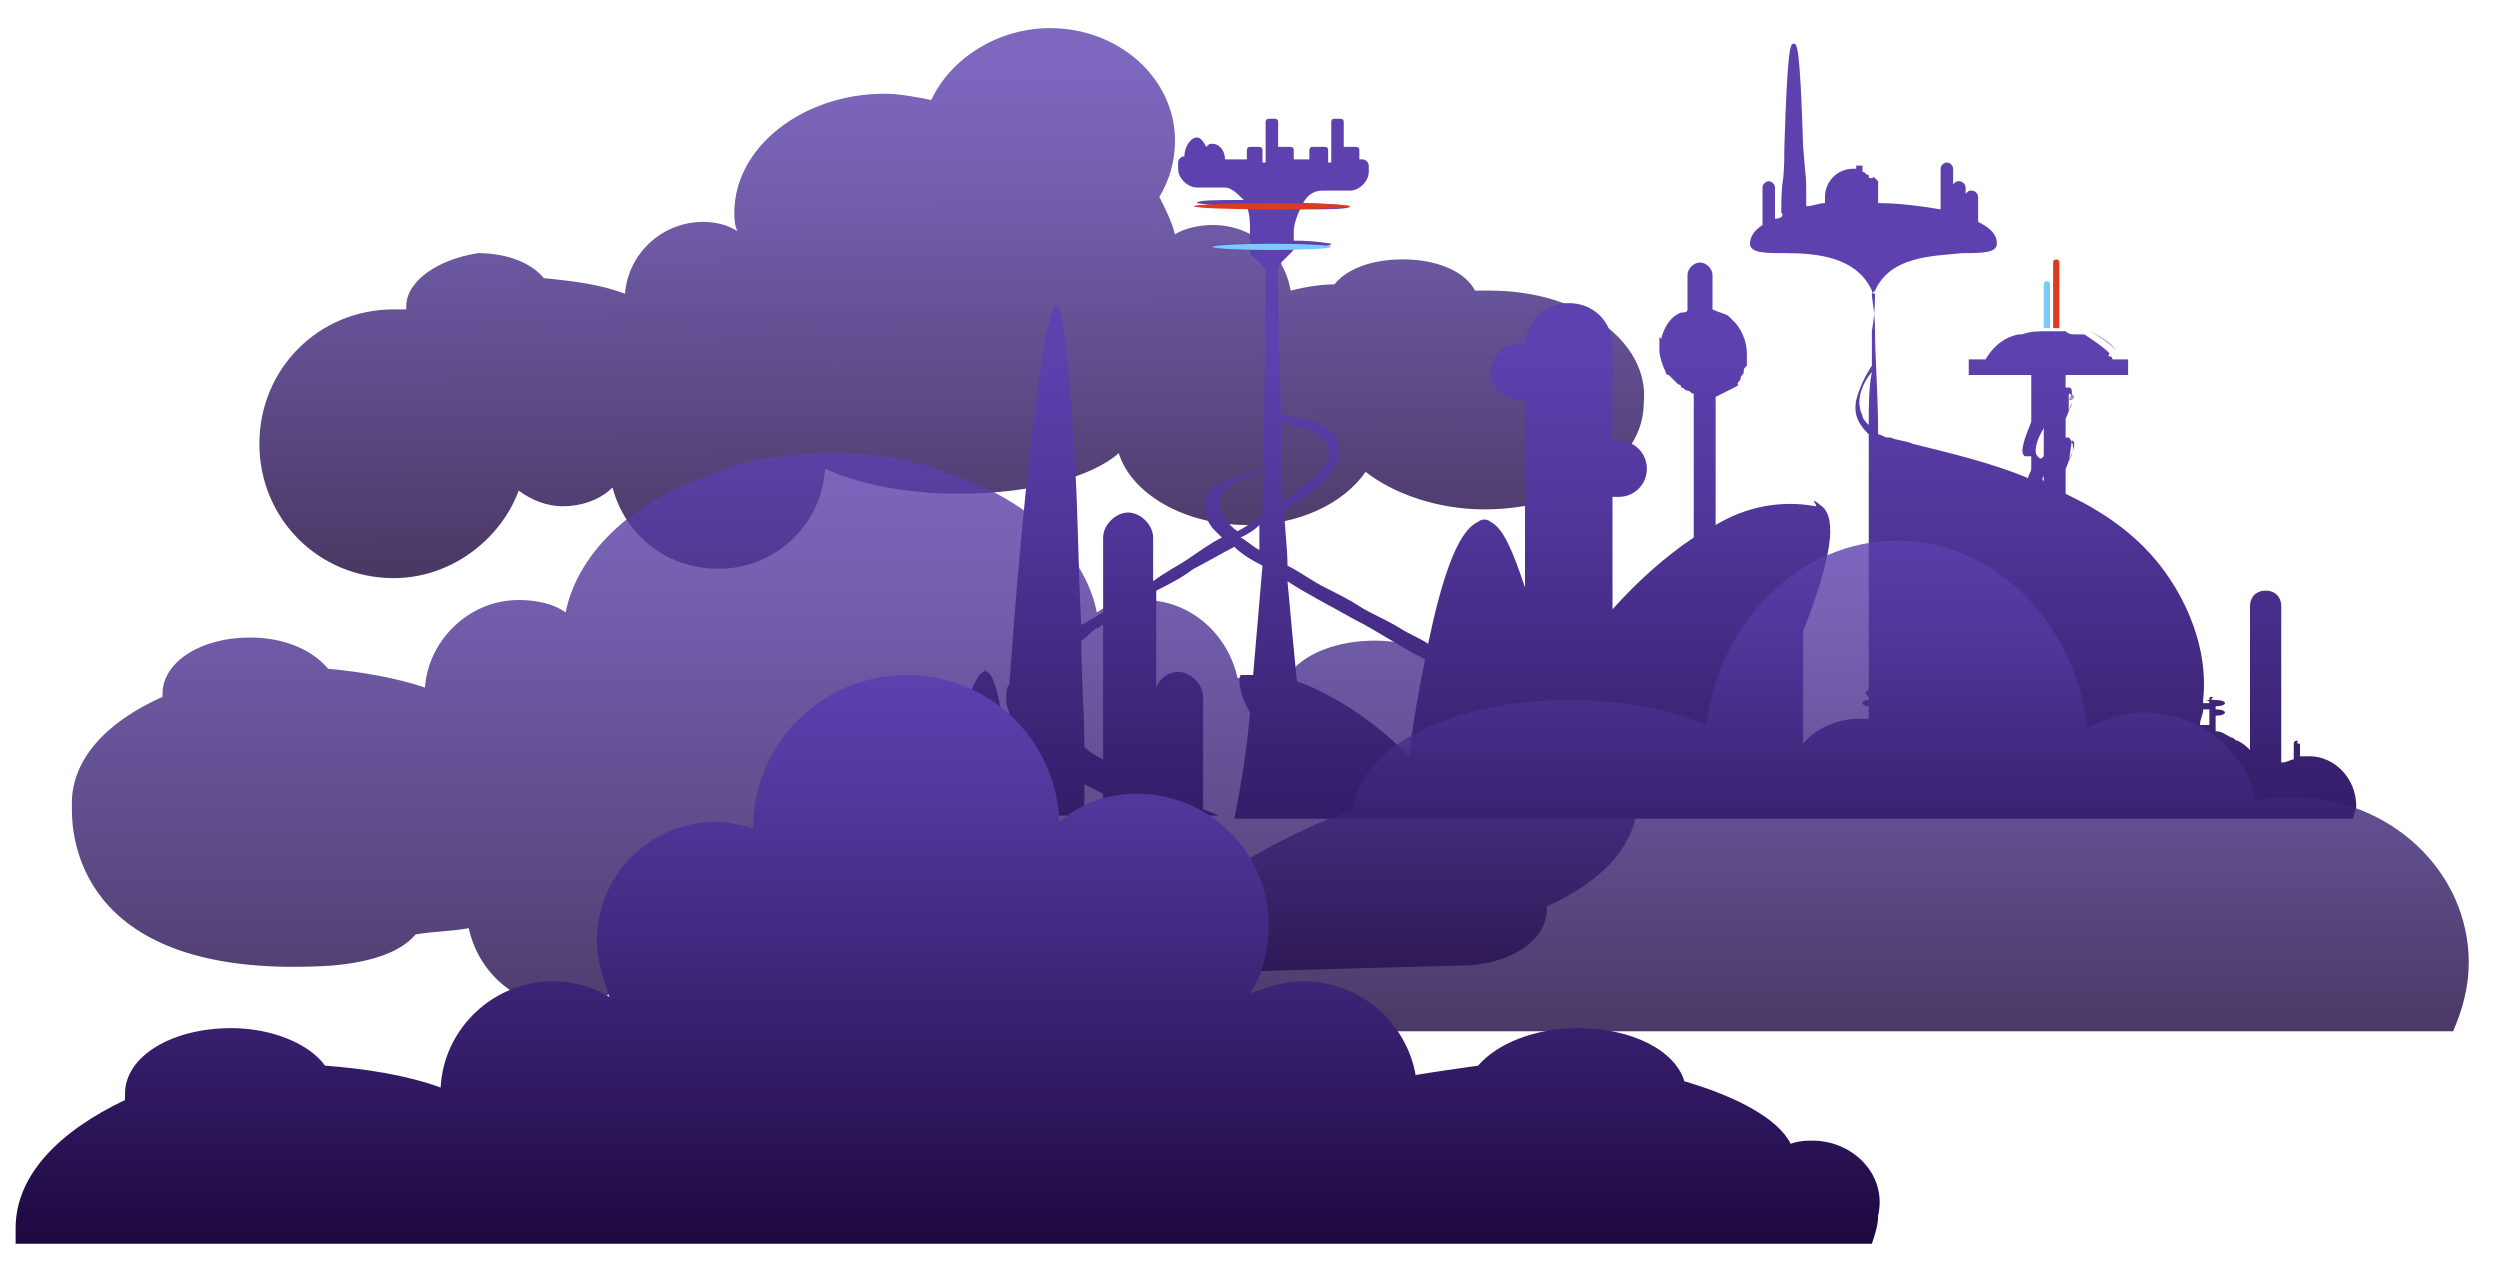 <svg enable-background="new 0 0 80 41" viewBox="0 0 80 41" xmlns="http://www.w3.org/2000/svg" xmlns:xlink="http://www.w3.org/1999/xlink"><linearGradient id="a"><stop offset="0" stop-color="#1d083f"/><stop offset=".32" stop-color="#331c67"/><stop offset=".776" stop-color="#51379b"/><stop offset="1" stop-color="#5c41af"/></linearGradient><linearGradient id="b" gradientUnits="userSpaceOnUse" x1="30.58" x2="30.468" xlink:href="#a" y1="17.878" y2="2.29"/><linearGradient id="c" gradientUnits="userSpaceOnUse" x1="27.367" x2="27.367" xlink:href="#a" y1="33.879" y2="14.433"/><linearGradient id="d" gradientUnits="userSpaceOnUse" x1="66.307" x2="66.307" xlink:href="#a" y1="13.03" y2="11.444"/><linearGradient id="e" gradientUnits="userSpaceOnUse" x1="64.367" x2="64.367" xlink:href="#a" y1="13.03" y2="11.444"/><linearGradient id="f" gradientUnits="userSpaceOnUse" x1="67.305" x2="67.305" xlink:href="#a" y1="13.03" y2="11.444"/><linearGradient id="g" gradientUnits="userSpaceOnUse" x1="52.793" x2="52.793" xlink:href="#a" y1="33.366" y2="11.284"/><linearGradient id="h" gradientUnits="userSpaceOnUse" x1="56.987" x2="56.987" xlink:href="#a" y1="33.001" y2="17.306"/><linearGradient id="i" gradientUnits="userSpaceOnUse" x1="30.548" x2="30.548" xlink:href="#a" y1="39.813" y2="21.661"/><path d="m47.7 9.3c-.2 0-.4 0-.5 0-.3-.6-1.2-1-2.3-1-1 0-1.8.3-2.2.8-.5 0-1 .1-1.4.2-.2-1.2-1.2-2.1-2.5-2.1-.4 0-.9.1-1.2.3-.1-.4-.3-.8-.5-1.2.3-.5.5-1.1.5-1.8 0-2-1.8-3.6-4-3.6-1.7 0-3.2 1-3.8 2.3-.5-.1-1-.2-1.5-.2-2.6 0-4.8 1.7-4.8 3.8 0 .2 0 .4.1.6-.3-.2-.7-.3-1.1-.3-1.3 0-2.4 1-2.5 2.3-.8-.3-1.6-.4-2.6-.5-.4-.5-1.2-.8-2.1-.8-1.3.2-2.3.9-2.3 1.7v.1c-.1 0-.2 0-.4 0-2.4 0-4.3 1.9-4.3 4.3s1.9 4.3 4.3 4.3c1.8 0 3.4-1.2 4-2.8.4.3.9.5 1.4.5.6 0 1.2-.2 1.6-.6.4 1.5 1.7 2.6 3.4 2.6 1.8 0 3.3-1.4 3.4-3.2 1.1.5 2.6.8 4.3.8 2.2 0 4.2-.5 5.1-1.3.4 1.3 2.1 2.3 4.1 2.3 1.7 0 3.1-.7 3.8-1.7.9.7 2.3 1.2 3.8 1.2 2.8 0 5.1-1.5 5.1-3.4.2-2-2.1-3.6-4.9-3.6z" fill="url(#b)" opacity=".8"/><path d="m52.4 25.4c0-1.1-.9-2-2-2-.2 0-.4 0-.6.1-.4-.7-1.4-1.3-2.9-1.6-.3-.8-1.5-1.4-2.9-1.4-1.2 0-2.2.4-2.7 1-.6.1-1.2.1-1.7.2-.3-1.4-1.5-2.5-3-2.5-.5 0-1.1.1-1.5.4-.4-2-2.3-3.7-4.9-4.5 0 0-1.2-.6-3.5-.6-2.6 0-3.7.6-3.7.6-2.6.8-4.5 2.5-4.9 4.5-.4-.3-1-.4-1.5-.4-1.6 0-2.9 1.3-3 2.8-.9-.3-2-.5-3.1-.6-.5-.6-1.4-1-2.5-1-1.6 0-2.8.8-2.8 1.8v.1c-1.8.8-2.9 2-2.9 3.4v.1.1c0 1.1.4 5.5 8.3 5 1.2-.1 2.2-.4 2.7-1 .6-.1 1.2-.1 1.7-.2.3 1.4 1.5 2.5 3 2.5.5 0 1.1-.1 1.5-.4.4 2 3.2 2.4 5.1 2 2.7-.5 3.1-2.6 3.1-2.6.4.3 17.9-.3 19-.3 1.6 0 2.8-.8 2.8-1.8v-.1c1.8-.8 2.9-2 2.9-3.4 0-.1 0-.2 0-.2z" fill="url(#c)" opacity=".8"/><g fill="none"><path d="m59.6 13.3c0 .1.1.2.2.3 0-.6 0-1.2.1-1.8-.4.6-.5 1.1-.3 1.5z"/><path d="m41.2 18.6c.1 1.1.2 2.1.3 3.2 1.4.5 2.7 1.5 3.6 2.4.1-.9.3-2 .5-3.1-.7-.4-1.5-.9-2.3-1.3-.7-.4-1.5-.8-2.1-1.2z"/><path d="m38.9 16c-.1.4.3.7.6 1 .3-.2.6-.4.8-.5 0-.5 0-.9.1-1.3-.9.2-1.4.5-1.5.8z"/><path d="m42.5 14.4c-.1-.4-.6-.7-1.5-.9 0 .8.1 1.6.1 2.5.3-.2.6-.5.9-.7.4-.3.6-.6.5-.9z"/><path d="m34.6 20.5c0 1.2.1 2.3.1 3.4.2.1.4.2.6.4v-4.4c-.1 0-.1.1-.2.1-.1.2-.3.3-.5.5z"/><path d="m40.3 17.6c0-.3 0-.5 0-.8-.2.1-.4.2-.6.4.2.2.4.3.6.4z"/><path d="m66.3 14.1-.1.7c0-.1.1-.2.1-.3.1-.2.1-.3 0-.4z"/><path d="m66.2 13.3c0-.1.1-.2.1-.3s0-.2 0-.2h-.1z"/><path d="m65.4 15.4v-.2s-.1.1 0 .2c-.1 0 0 0 0 0z"/><path d="m70.6 22.5h.2v-.1c-.1 0-.1 0-.2 0z"/><path d="m70.4 23.1h.3v-.5c-.1 0-.2 0-.2 0 0 .2 0 .4-.1.5z"/><path d="m65.2 14.6h.2v-.9c-.3.5-.3.8-.2.9z"/></g><path d="m65.6 10.5v-.1-1.3s0-.1-.1-.1c0 0-.1 0-.1.1v1.4z" fill="#7dcafa"/><path d="m65.9 10.5v-2.1s0-.1-.1-.1c0 0-.1 0-.1.1v2.1h.2c-.1 0 0 0 0 0z" fill="#db3b21"/><path d="m66.3 12.6-.1.2h.1c.1-.1.1-.1 0-.2z" fill="url(#d)" opacity=".44"/><path d="m64.9 10.6c-.5.1-.8.4-1 .7.1-.3.5-.6 1-.7z" fill="url(#e)" opacity=".44"/><path d="m67.7 11.2c-.2-.2-.5-.4-.8-.6.4.2.7.4.8.6z" fill="url(#f)" opacity=".44"/><path d="m73.9 24.2c-.1 0-.2 0-.3 0v-.3h.2s0 0-.2 0v-.1h.2s0 0-.2 0 0-.1-.1-.1c0 0-.1 0-.1.1-.2 0-.2 0-.2 0h.2v.1c-.2 0-.2 0-.2 0s0 0 .2 0v.4c-.1 0-.2.1-.4.1v-5c0-.3-.2-.5-.5-.5s-.5.2-.5.5v4.6c-.1-.1-.2-.2-.4-.3-.1 0-.1-.1-.2-.1-.2-.1-.3-.2-.5-.2v-.5c.3 0 .3-.1.3-.1s0-.1-.3-.1v-.1c.3 0 .3-.1.3-.1s0-.1-.3-.1 0-.1-.1-.1-.1 0-.1.1c-.1 0-.1 0-.2 0 .2-1.8-.7-3.7-1.9-4.9-.4-.4-.9-.8-1.4-1.1-.3-.2-.7-.4-1.1-.6v-.8c.1-.2.1-.3.2-.5s0-.4-.1-.5h-.1v-.6c.1-.2.1-.3.2-.5 0-.1 0-.2 0-.3s0-.2-.1-.2h-.1v-.4h1.5.5v-.5h-.5s0-.1-.1-.1 0 0 0-.1c-.2-.2-.5-.4-.8-.6h-.1-.1s0 0-.1 0-.2 0-.3-.1h-.1c-.1 0-.2 0-.3 0s-.1 0-.2 0c-.3 0-.5 0-.8.1h-.1c-.5.1-.8.4-1 .7s0 .1-.1.1h-.5v.5h.5 1.5v.8.7c-.2.5-.4 1-.2 1.1h.1.1v.4c0 .1-.1.2-.1.3-1.2-.5-2.5-.8-3.7-1.1-.2-.1-.5-.1-.7-.2h-.1c-.1 0-.2-.1-.3-.1 0-1.3-.1-2.5-.1-3.3 0-.6-.1-1-.1-1.2 0 0 .1-.1.1-.1.5-1.1 1.8-1.1 2.8-1.2.6 0 1.1 0 1.1-.3s-.2-.5-.6-.7v-.8c0-.1-.1-.2-.2-.2s-.1 0-.2.1v-.2c0-.1-.1-.2-.2-.2s-.1 0-.2.1v-.5c0-.1-.1-.2-.2-.2s-.2.1-.2.2v1.3c-.6-.1-1.3-.2-2-.2v-.1-.1-.1-.1s0 0 0-.1 0 0 0-.1c0 0 0 0 0-.1 0 0 0 0-.1-.1s0 0-.1 0-.1 0-.1-.1c-.1 0-.1-.1-.2-.1v-.2h.1s0 0-.1 0 0 0-.1 0c-.1 0-.1 0-.1 0-.1 0-.1 0-.1 0h.1v.1h-.1c-.5 0-.9.4-.9.9v.2c-.2 0-.4.1-.6.1 0-1.2 0-.6-.1-1.9-.1-3.3-.2-3.3-.3-3.3s-.2 0-.3 3.3c0 1.4-.1.8-.1 2.1.1.1 0 .2-.2.2v-1c0-.1-.1-.2-.2-.2s-.2.1-.2.2v1.2c-.3.2-.4.4-.4.6 0 .3.5.3 1.1.3 1 0 2.3.1 2.8 1.2 0 0 0 .1.1.1 0 .2 0 .6-.1 1.2v1.1c-.2.3-.4.7-.5 1.1-.1.5.1.8.4 1.1v8.2c-.1 0-.1 0-.1.1 0 0 0 0 .1.1v.1c-.2 0-.2.1-.2.1s0 .1.2.1v.4c-.1 0-.2 0-.3 0-.7 0-1.4.3-1.8.8v-3.6c.9-2.3 1.1-3.6.6-4s-.1 0-.2 0c-1.1-.2-2.2 0-3.2.6v-4.1c.2-.1.4-.2.6-.3s.1-.1.1-.1c0-.1.1-.1.1-.2s.1-.1.1-.2 0-.1.1-.2c0 0 0 0 0-.1s0-.2 0-.3c0-.4-.2-.8-.4-1-.1-.1-.1-.1-.2-.2-.2-.1-.3-.1-.5-.2v-1.1c0-.2-.2-.4-.4-.4s-.4.2-.4.4v1.1c0 .1-.1.1-.2.1-.3.1-.5.4-.6.7s0 .1-.1.1v.1.1.2c0 .2.1.5.2.7 0 0 0 .1.1.1.1.1.2.2.3.3 0 0 .1 0 .1.1.1 0 .1.1.2.1s.1.1.2.1v4.6c-.9.6-1.8 1.4-2.6 2.3v-1.2-.4-.6-.4-1h.2c.5 0 .9-.4.9-.9s-.4-.9-.9-.9h-.2v-3c0-.8-.6-1.4-1.4-1.4s-1.4.6-1.4 1.4v-.1h-.2c-.5 0-.9.4-.9.9s.4.9.9.9h.2v6c-.4-1.2-.7-1.9-1.1-2.1-.1-.1-.3-.1-.4 0-.7.3-1.2 2-1.6 3.9-.3-.2-.6-.3-.9-.5-.5-.3-1-.5-1.3-.7s-.7-.4-1.1-.6-.8-.5-1.2-.7c0-.6-.1-1.2-.1-1.8.7-.4 1.2-.8 1.5-1.2s.3-.7.2-1c-.3-.7-1.7-.8-1.8-.8-.1-2.4-.1-4.3-.1-4.8 0 0 .1 0 .1-.1l.3-.3c.1-.1.1-.1.1-.2v0c.7 0 1.2 0 1.2-.1 0 0-.5-.1-1.2-.1v-.3c0-.2.1-.5.2-.7.9 0 1.6 0 1.6-.1 0 0-.6-.1-1.5-.1.1-.2.3-.4.6-.4h.9c.3 0 .6-.3.6-.6v-.2c0-.1-.1-.2-.2-.2h-.1v-.3c0-.1-.1-.1-.1-.1h-.4v-.8c0-.1-.1-.1-.1-.1h-.2c-.1 0-.1.1-.1.1v1.3h-.1v-.4c0-.1-.1-.1-.1-.1h-.4c-.1 0-.1.1-.1.1v.3h-.5v-.3c0-.1-.1-.1-.1-.1h-.4v-.8c0-.1-.1-.1-.1-.1h-.2c-.1 0-.1.1-.1.1v1.3h-.1v-.4c0-.1-.1-.1-.1-.1h-.3c-.1 0-.1.1-.1.1v.3h-.7c0-.3-.2-.5-.4-.5-.1 0-.1 0-.2.1-.1-.2-.2-.3-.3-.3-.2 0-.4.3-.4.6-.1 0-.2.1-.2.2v.2c0 .3.3.6.6.6h.9c.2 0 .4.2.6.4-.9 0-1.5 0-1.5.1 0 0 .6.1 1.6.1.1.3.1.5.1.8v.4c-.7 0-1.2 0-1.2.1 0 0 .5.1 1.2.1 0 .1 0 .2.1.2l.3.3s.1.1.1.1c0 .6 0 3.3-.1 6.5-.2 0-1.5.2-1.8.8-.1.3-.1.6.2 1 .1.1.2.2.3.3-.4.2-.8.5-1.1.7s-.7.4-1.1.7v-1.4c0-.4-.4-.8-.8-.8s-.8.4-.8.8v2.4c-.2.1-.5.3-.7.4-.1-1.8-.1-3.6-.2-5.1-.3-5.1-.5-5.1-.6-5.1 0 0-.1 0-.1.1-.4.9-1 6.3-1.4 12-.1.1-.1.3-.1.4 0 .2 0 .3.1.5 0 .5-.1 1-.1 1.4-.1-1.3-.3-2.5-.6-2.7s0 0-.1 0c-.4 0-1.2 2.7-1.4 4.6h.6 1 .4.2.5 1.2.7c0-.3 0-.7 0-1l.6.3v.7h1.5 2.2s-.2-.1-.5-.2v-3.6c0-.4-.4-.8-.8-.8-.3 0-.6.2-.7.5v-1.4-.2-.4-.2-.9c.4-.2.8-.4 1.2-.7.4-.2.9-.5 1.3-.7.2.2.5.4.9.6-.1 1.2-.2 2.3-.3 3.5-.1 0-.2 0-.2 0h-.1-.1c-.1.2 0 .7.3 1.2-.1 1.2-.3 2.4-.5 3.4h1.5 1.2 2.3.4.1.7 1 .1 2 .5.8 1.3.1 1.6 3.5 1.1 10.3.1 2.1 2.4 1.3 1.4c0-.1.1-.3.1-.4 0-.9-.7-1.6-1.5-1.6zm-38.6.1c-.2-.1-.4-.2-.6-.4 0-1.1-.1-2.3-.1-3.4.2-.1.3-.3.5-.4.1 0 .1-.1.2-.1zm5-6.7c-.2-.1-.4-.3-.6-.4.2-.1.4-.2.6-.4zm.1-1.1c-.3.2-.6.4-.8.5-.3-.2-.6-.6-.6-1 .1-.4.6-.7 1.5-.9-.1.5-.1 1-.1 1.4zm.6-3c.9.2 1.5.5 1.5.9.1.3-.1.6-.6 1-.3.2-.6.5-.9.7 0-.9 0-1.8 0-2.6zm4.1 10.7c-.9-.9-2.2-1.9-3.6-2.4-.1-1-.2-2.1-.3-3.2.6.4 1.4.8 2.1 1.2.8.4 1.5.9 2.3 1.3-.2 1-.4 2.1-.5 3.1zm14.7-10.6c-.1-.1-.2-.2-.2-.3-.2-.4-.1-.9.3-1.4-.1.5-.1 1.1-.1 1.7zm5.6 1.8c-.1-.1 0-.1 0-.2zm0-.8c-.1.1-.1.1-.2 0s-.1-.4.2-.9zm.9-.5c.1 0 .1.2 0 .4 0 .1-.1.2-.1.3zm-.1-1.5c.1 0 .1 0 0 0 .1 0 .1.1.1.1v.2c0 .1-.1.2-.1.3v-.5zm4.5 10.6c-.1 0-.2 0-.3 0 0-.2.1-.3.1-.5h.2zm0-.7c-.1 0-.1 0-.2 0v-.1c.1 0 .2 0 .2.1z" fill="url(#g)"/><ellipse cx="40.7" cy="6.6" fill="#db3b21" rx="2.5" ry=".1"/><ellipse cx="40.7" cy="7.9" fill="#7dcafa" rx="1.9" ry=".1"/><path d="m73.3 25.5c-.4 0-.7 0-1.1.1-.4-1.6-1.8-2.8-3.6-2.8-.6 0-1.2.2-1.8.5-.4-3.4-3-6-6.1-6s-5.7 2.6-6.1 5.9c-1.2-.5-2.7-.8-4.4-.8-3.7 0-6.7 1.5-6.9 3.5-4.3 1.6-7.4 4.2-8.3 7.1h43.5c.3-.7.5-1.4.5-2.2 0-2.9-2.5-5.3-5.7-5.3z" fill="url(#h)" opacity=".8"/><path d="m58 36.5c-.2 0-.4 0-.7.1-.4-.8-1.7-1.5-3.4-2-.3-1-1.7-1.7-3.4-1.7-1.4 0-2.6.5-3.2 1.2-.7.1-1.4.2-2 .3-.3-1.7-1.8-3-3.6-3-.6 0-1.2.2-1.7.4.4-.6.6-1.4.6-2.2 0-2.3-1.9-4.2-4.2-4.2-1 0-1.8.3-2.5.9-.1-2.6-2.2-4.7-4.9-4.7s-4.9 2.2-4.9 4.9c-.4-.1-.8-.2-1.2-.2-2.1 0-3.8 1.7-3.8 3.8 0 .6.2 1.2.4 1.8-.5-.3-1.1-.5-1.8-.5-1.9 0-3.5 1.5-3.6 3.4-1.1-.4-2.4-.6-3.7-.7-.5-.7-1.7-1.2-3-1.2-1.9 0-3.4.9-3.4 2.1v.2c-2.1 1-3.5 2.4-3.5 4.1v.5h36.4 7.2 9.5 1.8 4.5c.1-.3.2-.6.2-.9.3-1.3-.8-2.4-2.1-2.4z" fill="url(#i)"/></svg>